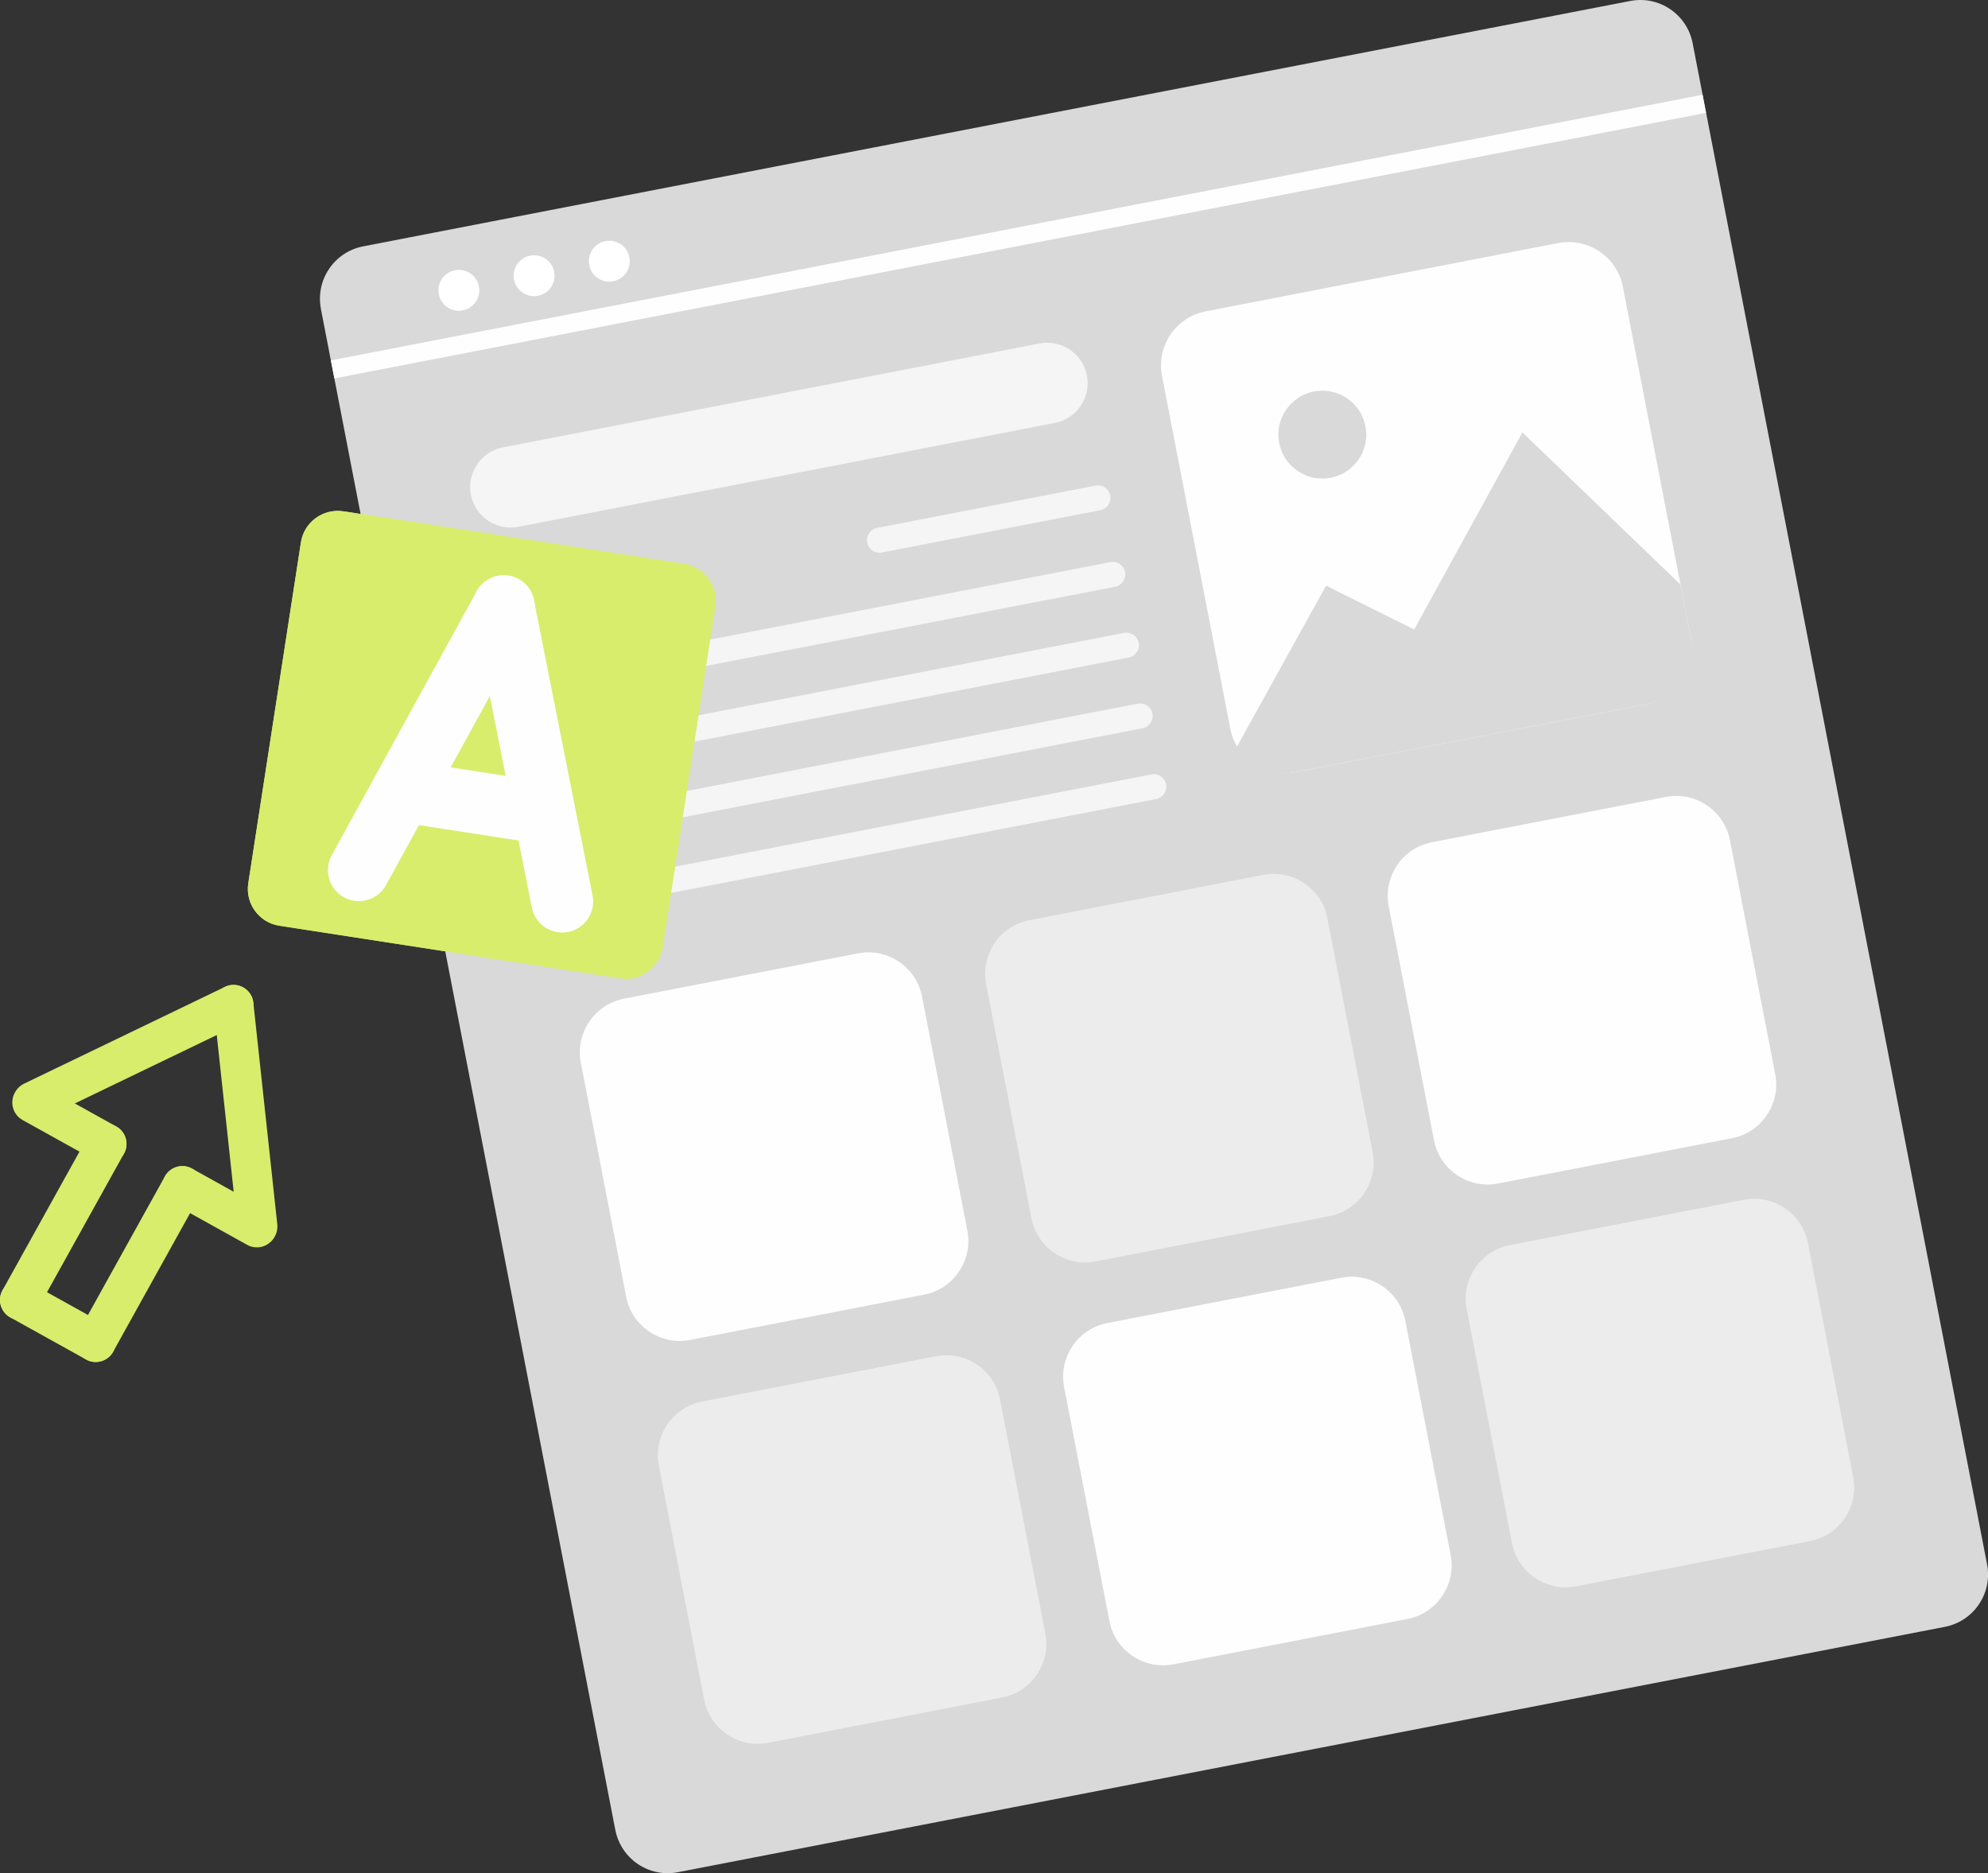 <?xml version="1.0" encoding="UTF-8"?> <svg xmlns="http://www.w3.org/2000/svg" xmlns:xlink="http://www.w3.org/1999/xlink" xmlns:xodm="http://www.corel.com/coreldraw/odm/2003" xml:space="preserve" width="49.044mm" height="46.203mm" version="1.1" style="shape-rendering:geometricPrecision; text-rendering:geometricPrecision; image-rendering:optimizeQuality; fill-rule:evenodd; clip-rule:evenodd" viewBox="0 0 365.28 344.12"><rect x="0" y="0" width="365.28" height="344.12" fill="#333333" stroke="none"/> <defs> <style type="text/css"> .fil1 {fill:#FEFEFE} .fil6 {fill:#D8ED6C} .fil3 {fill:#D9D9D9} .fil5 {fill:#ECECEC} .fil4 {fill:whitesmoke} .fil0 {fill:#D9D9D9;fill-rule:nonzero} .fil2 {fill:white;fill-rule:nonzero} </style> </defs> <g id="Слой_x0020_1">  <g id="_2881573271152"> <path class="fil0" d="M58.96 56.74l54.1 279.45c0.45,2.3 1.66,4.26 3.34,5.66 2.18,1.82 5.13,2.68 8.14,2.1l232.82 -45.08c5.31,-1.03 8.78,-6.17 7.75,-11.48l-54.1 -279.45c-1.03,-5.31 -6.16,-8.79 -11.47,-7.76l-232.82 45.08c-5.31,1.03 -8.78,6.17 -7.75,11.48z"></path> <polygon class="fil1" points="313.47,20.73 61.44,69.52 60.79,66.21 312.83,17.41 "></polygon> <g> <path class="fil2" d="M80.63 54.05c0.39,2.04 2.37,3.37 4.4,2.97 2.04,-0.39 3.37,-2.36 2.97,-4.4 -0.39,-2.04 -2.36,-3.37 -4.4,-2.97 -2.04,0.39 -3.37,2.37 -2.97,4.4z"></path> <path class="fil2" d="M94.45 51.37c0.39,2.04 2.37,3.37 4.4,2.97 2.04,-0.39 3.37,-2.36 2.97,-4.4 -0.39,-2.04 -2.36,-3.37 -4.4,-2.97 -2.04,0.39 -3.37,2.36 -2.97,4.4z"></path> <path class="fil2" d="M108.27 48.7c0.39,2.04 2.36,3.37 4.4,2.97 2.04,-0.39 3.37,-2.36 2.97,-4.4 -0.39,-2.04 -2.36,-3.37 -4.4,-2.97 -2.04,0.39 -3.37,2.36 -2.97,4.4z"></path> </g> <g> <path class="fil1" d="M286.33 44.65l-64.82 12.55c-5.46,1.06 -9.06,6.39 -8,11.85l12.55 64.82c1.06,5.46 6.39,9.06 11.85,8l64.82 -12.55c5.46,-1.06 9.06,-6.39 8,-11.85l-12.55 -64.82c-1.06,-5.46 -6.39,-9.06 -11.85,-8z"></path> <path class="fil3" d="M241.43 71.92c-4.38,0.85 -7.24,5.08 -6.39,9.46 0.85,4.38 5.08,7.24 9.46,6.39 4.38,-0.85 7.24,-5.08 6.39,-9.46 -0.85,-4.38 -5.08,-7.24 -9.46,-6.39z"></path> <path class="fil3" d="M303.01 129.26l-65.18 12.62c-4.29,0.83 -8.55,-0.41 -10.6,-4.62l16.43 -29.67 16.18 8.06 19.89 -36.21 29.04 27.94 2.06 10.62c1.12,5.77 -2.55,10.25 -7.82,11.27z"></path> </g> <path class="fil4" d="M193.85 77.69l-98.62 19.09c-4.01,0.78 -7.93,-1.87 -8.71,-5.88l-0 -0c-0.78,-4.01 1.87,-7.93 5.88,-8.71l98.62 -19.09c4.01,-0.78 7.93,1.87 8.7,5.88l0 0c0.78,4.01 -1.87,7.93 -5.88,8.71z"></path> <path class="fil4" d="M202.18 93.73l-40.14 7.77c-1.24,0.24 -2.46,-0.58 -2.7,-1.82l0 -0c-0.24,-1.24 0.58,-2.46 1.82,-2.7l40.14 -7.77c1.24,-0.24 2.46,0.58 2.7,1.82l0 0c0.24,1.24 -0.58,2.46 -1.82,2.7z"></path> <path class="fil4" d="M204.9 107.79l-108.68 21.04c-1.24,0.24 -2.46,-0.58 -2.7,-1.82l0 -0c-0.24,-1.24 0.58,-2.46 1.82,-2.7l108.68 -21.04c1.24,-0.24 2.46,0.58 2.7,1.82l0 0c0.24,1.24 -0.58,2.46 -1.82,2.7z"></path> <path class="fil4" d="M212.45 146.79l-108.68 21.04c-1.24,0.24 -2.46,-0.58 -2.7,-1.82l0 -0c-0.24,-1.24 0.58,-2.46 1.82,-2.7l108.68 -21.04c1.24,-0.24 2.46,0.58 2.7,1.82l0 0c0.24,1.24 -0.58,2.46 -1.82,2.7z"></path> <path class="fil4" d="M209.93 133.79l-108.68 21.04c-1.24,0.24 -2.46,-0.58 -2.7,-1.82l0 -0c-0.24,-1.24 0.58,-2.46 1.82,-2.7l108.68 -21.04c1.24,-0.24 2.46,0.58 2.7,1.82l0 0c0.24,1.24 -0.58,2.46 -1.82,2.7z"></path> <path class="fil4" d="M207.42 120.79l-108.68 21.04c-1.24,0.24 -2.46,-0.58 -2.7,-1.82l-0 -0c-0.24,-1.24 0.58,-2.46 1.82,-2.7l108.68 -21.04c1.24,-0.24 2.46,0.58 2.7,1.82l0 0c0.24,1.24 -0.58,2.46 -1.82,2.7z"></path> <path class="fil1" d="M306.13 146.4l-43.04 8.33c-5.41,1.05 -8.97,6.33 -7.93,11.73l8.33 43.04c1.05,5.41 6.33,8.97 11.73,7.93l43.04 -8.33c5.41,-1.05 8.97,-6.33 7.93,-11.73l-8.33 -43.04c-1.05,-5.41 -6.33,-8.97 -11.73,-7.93z"></path> <path class="fil1" d="M157.69 175.14l-43.04 8.33c-5.41,1.05 -8.97,6.33 -7.93,11.73l8.33 43.04c1.05,5.41 6.33,8.97 11.73,7.93l43.04 -8.33c5.41,-1.05 8.97,-6.33 7.93,-11.73l-8.33 -43.04c-1.05,-5.41 -6.33,-8.97 -11.73,-7.93z"></path> <path class="fil5" d="M232.16 160.72l-43.04 8.33c-5.41,1.05 -8.97,6.33 -7.93,11.73l8.33 43.04c1.05,5.41 6.33,8.97 11.73,7.93l43.04 -8.33c5.41,-1.05 8.97,-6.33 7.93,-11.73l-8.33 -43.04c-1.05,-5.41 -6.33,-8.97 -11.73,-7.93z"></path> <path class="fil5" d="M320.46 220.41l-43.04 8.33c-5.41,1.05 -8.97,6.33 -7.93,11.73l8.33 43.04c1.05,5.41 6.33,8.97 11.73,7.93l43.04 -8.33c5.41,-1.05 8.97,-6.33 7.93,-11.73l-8.33 -43.04c-1.05,-5.41 -6.33,-8.97 -11.73,-7.93z"></path> <path class="fil5" d="M172.02 249.15l-43.04 8.33c-5.41,1.05 -8.97,6.33 -7.93,11.73l8.33 43.04c1.05,5.41 6.33,8.97 11.73,7.93l43.04 -8.33c5.41,-1.05 8.97,-6.33 7.93,-11.73l-8.33 -43.04c-1.05,-5.41 -6.33,-8.97 -11.73,-7.93z"></path> <path class="fil1" d="M246.49 234.73l-43.04 8.33c-5.41,1.05 -8.97,6.33 -7.93,11.73l8.33 43.04c1.05,5.41 6.33,8.97 11.73,7.93l43.04 -8.33c5.41,-1.05 8.97,-6.33 7.93,-11.73l-8.33 -43.04c-1.05,-5.41 -6.33,-8.97 -11.73,-7.93z"></path> </g> <g id="_2881573279072"> <path class="fil6" d="M63.09 93.93l62.62 9.67c3.72,0.57 6.29,4.08 5.71,7.8l-9.67 62.62c-0.57,3.72 -4.08,6.29 -7.8,5.71l-62.62 -9.66c-3.72,-0.57 -6.29,-4.08 -5.71,-7.8l9.67 -62.62c0.57,-3.72 4.08,-6.29 7.8,-5.71z"></path> <g> <path class="fil1" d="M104.41 171.21l-0 0c-3.07,0.61 -6.08,-1.4 -6.69,-4.47l-10.77 -54.26c-0.61,-3.07 1.4,-6.08 4.47,-6.69l0 0c3.07,-0.61 6.08,1.4 6.69,4.47l10.77 54.26c0.61,3.07 -1.4,6.08 -4.47,6.69z"></path> <path class="fil1" d="M63.2 164.85l0 0c2.74,1.51 6.22,0.5 7.73,-2.25l26.63 -48.49c1.51,-2.74 0.49,-6.22 -2.25,-7.73l-0 0c-2.74,-1.51 -6.22,-0.5 -7.73,2.25l-26.63 48.49c-1.51,2.74 -0.49,6.22 2.25,7.73z"></path> <path class="fil1" d="M102.81 149.82l0 -0c0.48,-3.09 -1.66,-6.01 -4.75,-6.49l-21.39 -3.3c-3.09,-0.48 -6.01,1.66 -6.49,4.75l0 0c-0.48,3.09 1.66,6.01 4.75,6.49l21.39 3.3c3.09,0.48 6.01,-1.66 6.49,-4.75z"></path> </g> </g> <g id="_2881573282144"> <path class="fil6" d="M30.31 216.11l0 -0c0.98,-1.76 3.22,-2.4 4.98,-1.42l13.69 7.61c1.76,0.98 2.4,3.22 1.42,4.98l0 0c-0.98,1.76 -3.22,2.4 -4.98,1.42l-13.69 -7.61c-1.76,-0.98 -2.4,-3.22 -1.42,-4.98z"></path> <path class="fil6" d="M15.81 249.75l0 0c-1.76,-0.98 -2.4,-3.22 -1.42,-4.98l15.92 -28.67c0.98,-1.76 3.22,-2.4 4.98,-1.42l0 0c1.76,0.98 2.4,3.22 1.42,4.98l-15.92 28.67c-0.98,1.76 -3.22,2.4 -4.98,1.42z"></path> <path class="fil6" d="M2.72 200.78l0 -0c0.98,-1.76 3.22,-2.4 4.98,-1.42l13.67 7.59c1.76,0.98 2.4,3.22 1.42,4.98l0 0c-0.98,1.76 -3.22,2.4 -4.98,1.42l-13.67 -7.59c-1.76,-0.98 -2.4,-3.22 -1.42,-4.98z"></path> <path class="fil6" d="M1.88 242.02l-0 -0c-1.76,-0.98 -2.4,-3.22 -1.42,-4.98l15.92 -28.67c0.98,-1.76 3.22,-2.4 4.98,-1.42l0 0c1.76,0.98 2.4,3.22 1.42,4.98l-15.92 28.67c-0.98,1.76 -3.22,2.4 -4.98,1.42z"></path> <path class="fil6" d="M0.46 237.04l0 -0c0.98,-1.76 3.22,-2.4 4.98,-1.42l13.93 7.74c1.76,0.98 2.4,3.22 1.42,4.98l-0 0c-0.98,1.76 -3.22,2.4 -4.98,1.42l-13.93 -7.74c-1.76,-0.98 -2.4,-3.22 -1.42,-4.98z"></path> <path class="fil6" d="M47.7 228.96l-0 0c-2,0.22 -3.81,-1.24 -4.03,-3.25l-4.4 -40.72c-0.22,-2 1.24,-3.81 3.25,-4.03l0 0c2,-0.22 3.81,1.24 4.03,3.25l4.4 40.72c0.22,2 -1.24,3.82 -3.25,4.03z"></path> <path class="fil6" d="M2.71 203.97l0 0c0.87,1.81 3.07,2.58 4.89,1.71l36.9 -17.78c1.81,-0.87 2.58,-3.07 1.71,-4.89l0 -0c-0.87,-1.81 -3.07,-2.58 -4.88,-1.71l-36.9 17.78c-1.81,0.87 -2.58,3.07 -1.71,4.89z"></path> </g> <g id="_2881573284160"> <path class="fil6" d="M63.09 93.93l62.62 9.67c3.72,0.57 6.29,4.08 5.71,7.8l-9.67 62.62c-0.57,3.72 -4.08,6.29 -7.8,5.71l-62.62 -9.66c-3.72,-0.57 -6.29,-4.08 -5.71,-7.8l9.67 -62.62c0.57,-3.72 4.08,-6.29 7.8,-5.71z"></path> <g> <path class="fil1" d="M104.41 171.21l-0 0c-3.07,0.61 -6.08,-1.4 -6.69,-4.47l-10.77 -54.26c-0.61,-3.07 1.4,-6.08 4.47,-6.69l0 0c3.07,-0.61 6.08,1.4 6.69,4.47l10.77 54.26c0.61,3.07 -1.4,6.08 -4.47,6.69z"></path> <path class="fil1" d="M63.2 164.85l0 0c2.74,1.51 6.22,0.5 7.73,-2.25l26.63 -48.49c1.51,-2.74 0.49,-6.22 -2.25,-7.73l-0 0c-2.74,-1.51 -6.22,-0.5 -7.73,2.25l-26.63 48.49c-1.51,2.74 -0.49,6.22 2.25,7.73z"></path> <path class="fil1" d="M102.81 149.82l0 -0c0.48,-3.09 -1.66,-6.01 -4.75,-6.49l-21.39 -3.3c-3.09,-0.48 -6.01,1.66 -6.49,4.75l0 0c-0.48,3.09 1.66,6.01 4.75,6.49l21.39 3.3c3.09,0.48 6.01,-1.66 6.49,-4.75z"></path> </g> </g> </g> </svg> 